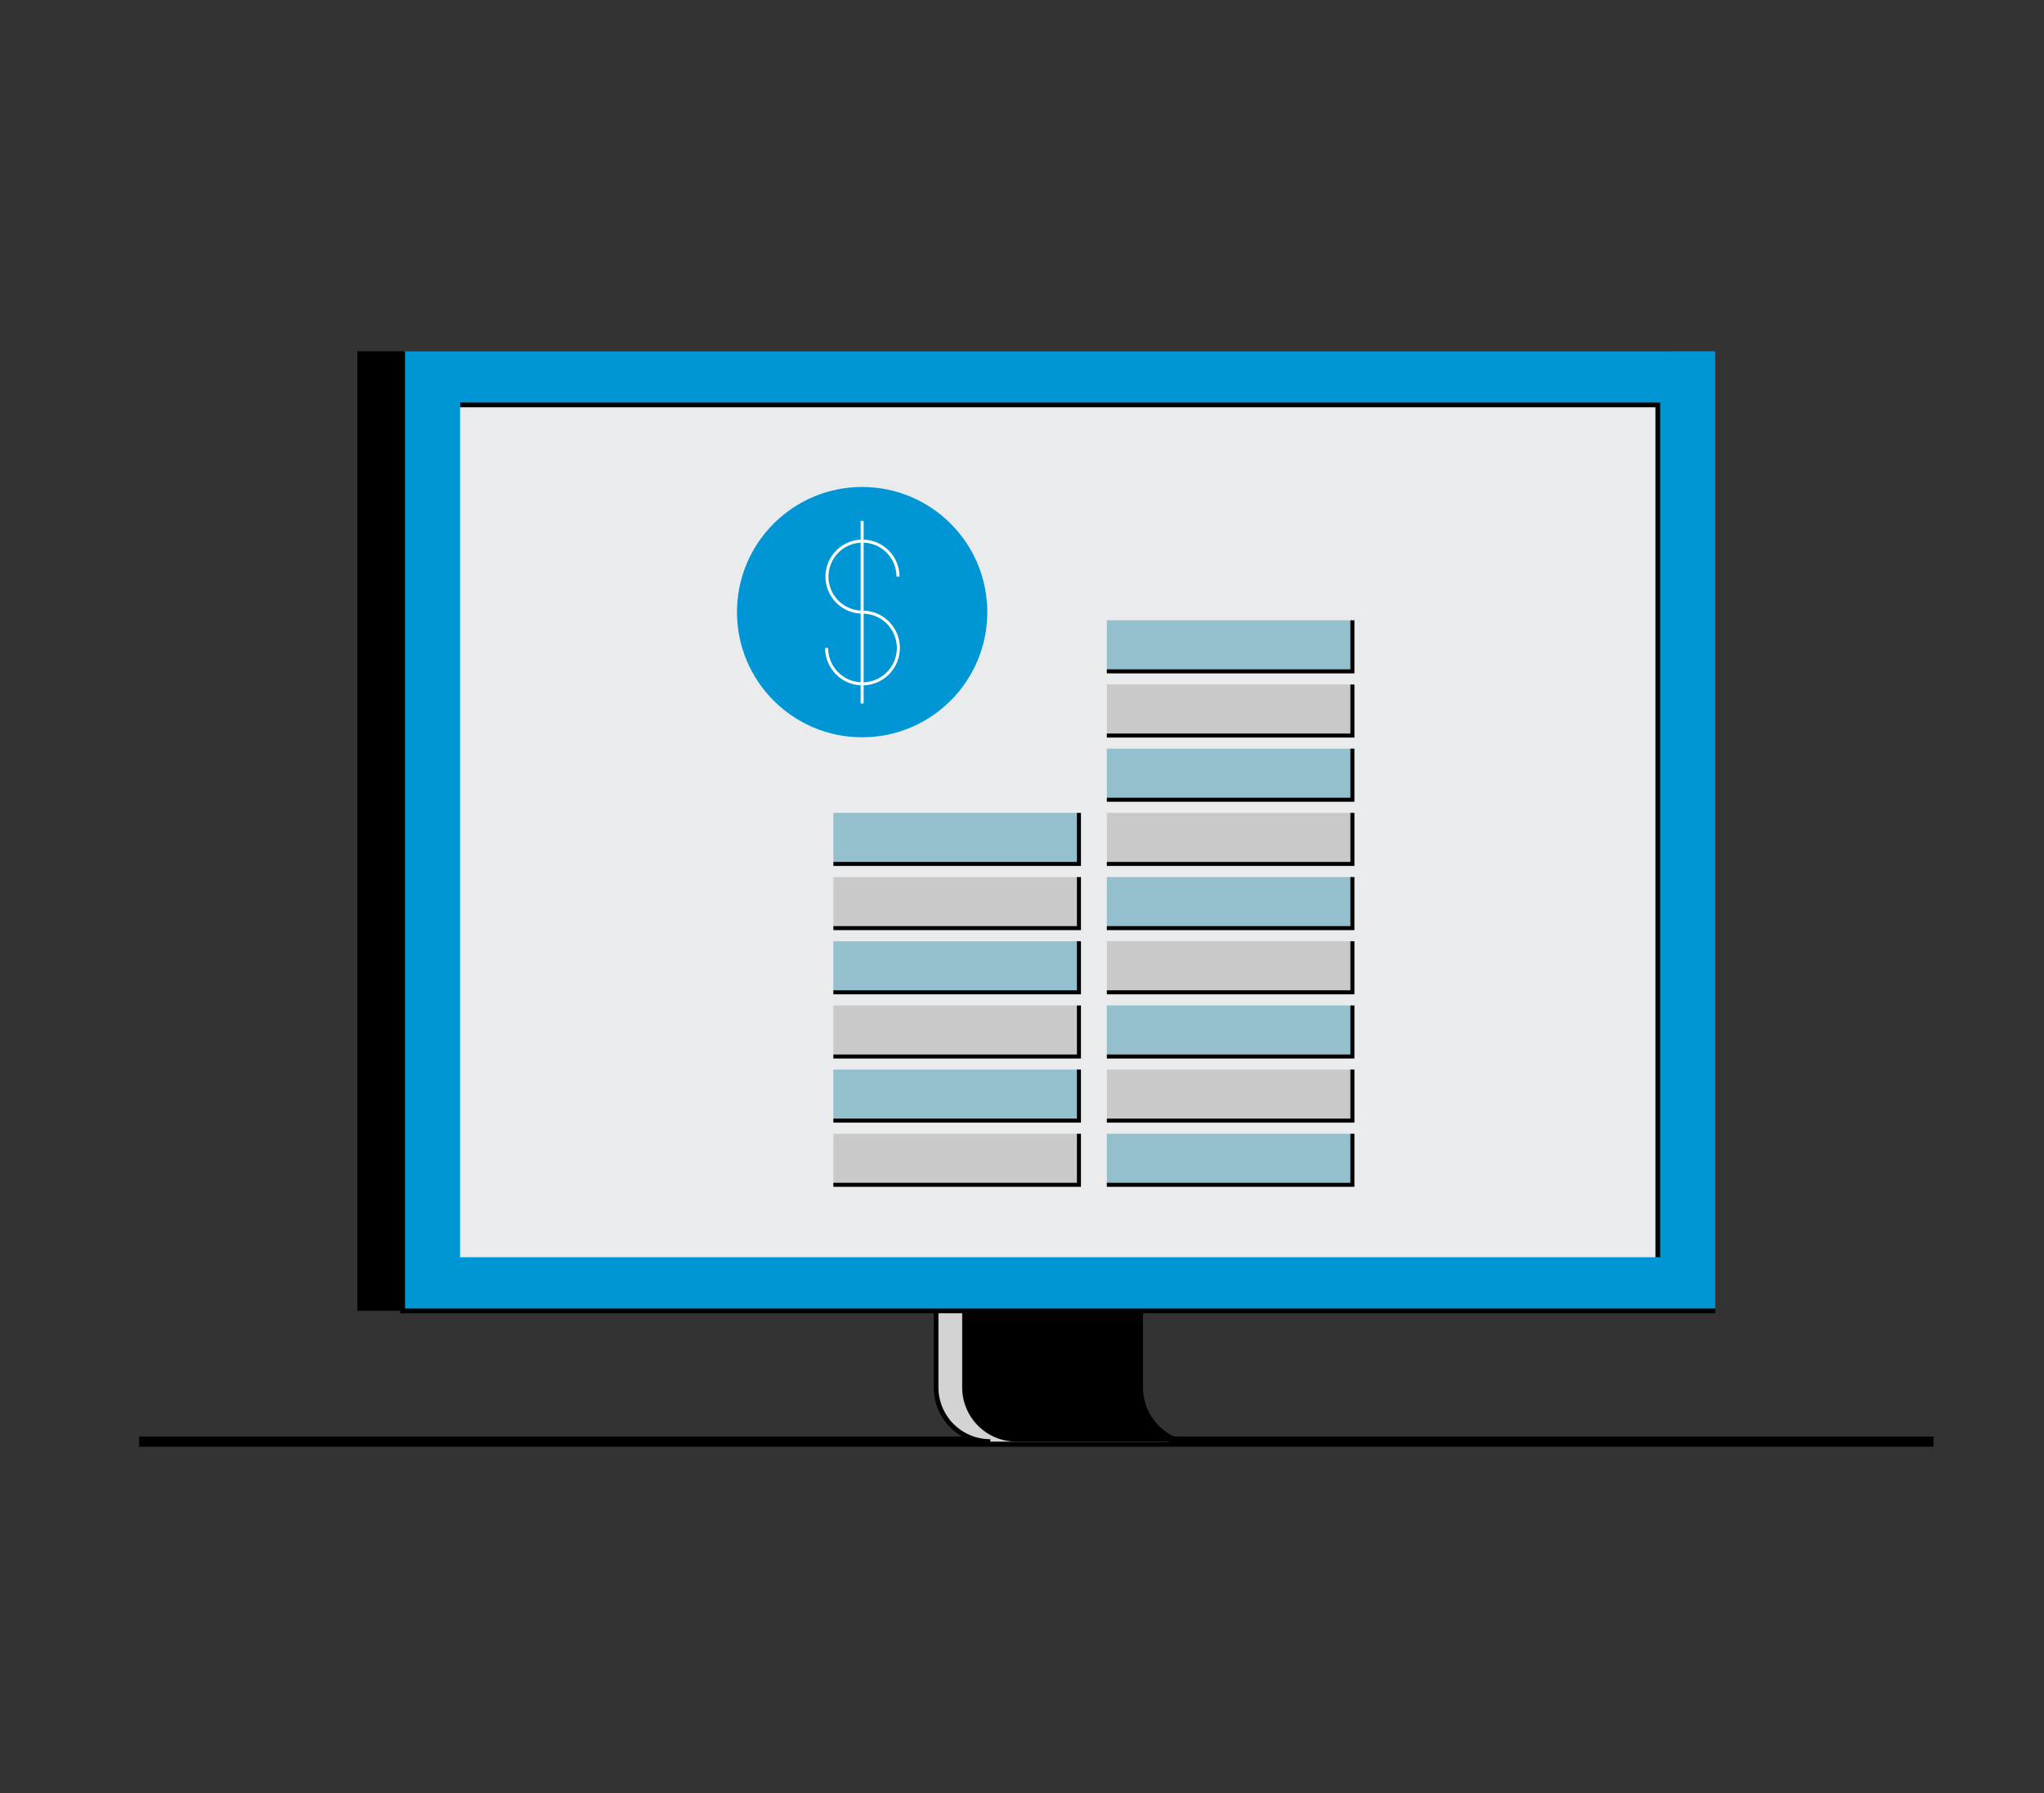 <?xml version="1.0" encoding="UTF-8"?> <svg xmlns="http://www.w3.org/2000/svg" id="Layer_1" data-name="Layer 1" viewBox="0 0 285 250"><rect x="0" y="0" width="285" height="250" fill="#333333" stroke="none"/><defs><style>.cls-1,.cls-2,.cls-4,.cls-7,.cls-9{fill:none;}.cls-2,.cls-4,.cls-9{stroke:#000;}.cls-2,.cls-4,.cls-7,.cls-9{stroke-miterlimit:10;}.cls-2{stroke-width:1.42px;}.cls-3{fill:#d3d3d3;}.cls-4{stroke-width:0.66px;}.cls-5{fill:#0096d5;}.cls-6{fill:#eaebec;}.cls-7{stroke:#fff;stroke-width:0.42px;}.cls-8{fill:#94bfcd;}.cls-9{stroke-width:0.56px;}.cls-10{fill:#c9c9c9;}</style></defs><rect class="cls-1" x="16.92" y="-2.58" width="255.15" height="255.15"></rect><line class="cls-2" x1="269.59" y1="201.01" x2="19.41" y2="201.01"></line><rect x="49.84" y="48.99" width="183.03" height="133.79" transform="translate(282.7 231.76) rotate(-180)"></rect><path class="cls-3" d="M155.72,182.78v10.67a7.56,7.56,0,0,0,7.56,7.56h-25.2a7.55,7.55,0,0,1-7.56-7.56V182.78Z"></path><path class="cls-4" d="M138.08,201a7.55,7.55,0,0,1-7.56-7.56V182.78"></path><path d="M159.37,182.78v10.67a7.55,7.55,0,0,0,7.56,7.56h-25.2a7.56,7.56,0,0,1-7.57-7.56V182.78Z"></path><rect class="cls-5" x="56.14" y="48.99" width="183.03" height="133.79" transform="translate(295.3 231.76) rotate(-180)"></rect><polyline class="cls-4" points="56.14 48.99 56.14 182.78 239.16 182.78"></polyline><rect class="cls-6" x="64.15" y="56.46" width="167" height="118.85" transform="translate(295.3 231.76) rotate(-180)"></rect><polyline class="cls-4" points="231.15 175.3 231.15 56.46 64.15 56.46"></polyline><circle class="cls-6" cx="125.66" cy="85.35" r="17.45"></circle><rect class="cls-6" x="120.21" y="67.9" width="4.95" height="34.9"></rect><circle class="cls-5" cx="120.21" cy="85.35" r="17.45"></circle><path class="cls-7" d="M120.21,85.35a4.95,4.95,0,1,1,5-4.95"></path><path class="cls-7" d="M120.21,85.35a5,5,0,1,1-4.95,5"></path><line class="cls-7" x1="120.21" y1="72.61" x2="120.21" y2="98.09"></line><rect class="cls-8" x="154.33" y="158.08" width="34.24" height="7.12"></rect><polyline class="cls-9" points="188.57 158.08 188.57 165.2 154.33 165.2"></polyline><rect class="cls-10" x="154.33" y="149.13" width="34.24" height="7.12"></rect><polyline class="cls-9" points="188.57 149.13 188.57 156.25 154.33 156.25"></polyline><rect class="cls-8" x="154.33" y="140.19" width="34.24" height="7.12"></rect><polyline class="cls-9" points="188.57 140.19 188.57 147.31 154.33 147.31"></polyline><rect class="cls-10" x="154.33" y="131.24" width="34.24" height="7.12"></rect><polyline class="cls-9" points="188.57 131.24 188.57 138.36 154.33 138.36"></polyline><rect class="cls-8" x="154.33" y="122.29" width="34.24" height="7.12"></rect><polyline class="cls-9" points="188.57 122.29 188.57 129.41 154.33 129.41"></polyline><rect class="cls-10" x="154.33" y="113.34" width="34.24" height="7.12"></rect><polyline class="cls-9" points="188.57 113.34 188.57 120.46 154.33 120.46"></polyline><rect class="cls-8" x="154.33" y="104.39" width="34.24" height="7.12"></rect><polyline class="cls-9" points="188.57 104.39 188.57 111.51 154.33 111.51"></polyline><rect class="cls-10" x="154.33" y="95.44" width="34.24" height="7.12"></rect><polyline class="cls-9" points="188.57 95.44 188.57 102.56 154.33 102.56"></polyline><rect class="cls-8" x="154.33" y="86.49" width="34.24" height="7.12"></rect><polyline class="cls-9" points="188.57 86.49 188.57 93.61 154.33 93.61"></polyline><rect class="cls-10" x="116.2" y="158.08" width="34.24" height="7.12"></rect><polyline class="cls-9" points="150.44 158.08 150.44 165.2 116.2 165.2"></polyline><rect class="cls-8" x="116.2" y="149.13" width="34.24" height="7.12"></rect><polyline class="cls-9" points="150.44 149.13 150.44 156.25 116.2 156.25"></polyline><rect class="cls-10" x="116.2" y="140.19" width="34.24" height="7.12"></rect><polyline class="cls-9" points="150.44 140.19 150.44 147.31 116.2 147.31"></polyline><rect class="cls-8" x="116.2" y="131.24" width="34.24" height="7.12"></rect><polyline class="cls-9" points="150.44 131.24 150.44 138.36 116.2 138.36"></polyline><rect class="cls-10" x="116.2" y="122.29" width="34.24" height="7.12"></rect><polyline class="cls-9" points="150.44 122.29 150.44 129.41 116.2 129.41"></polyline><rect class="cls-8" x="116.2" y="113.34" width="34.24" height="7.12"></rect><polyline class="cls-9" points="150.44 113.34 150.44 120.46 116.2 120.46"></polyline></svg> 